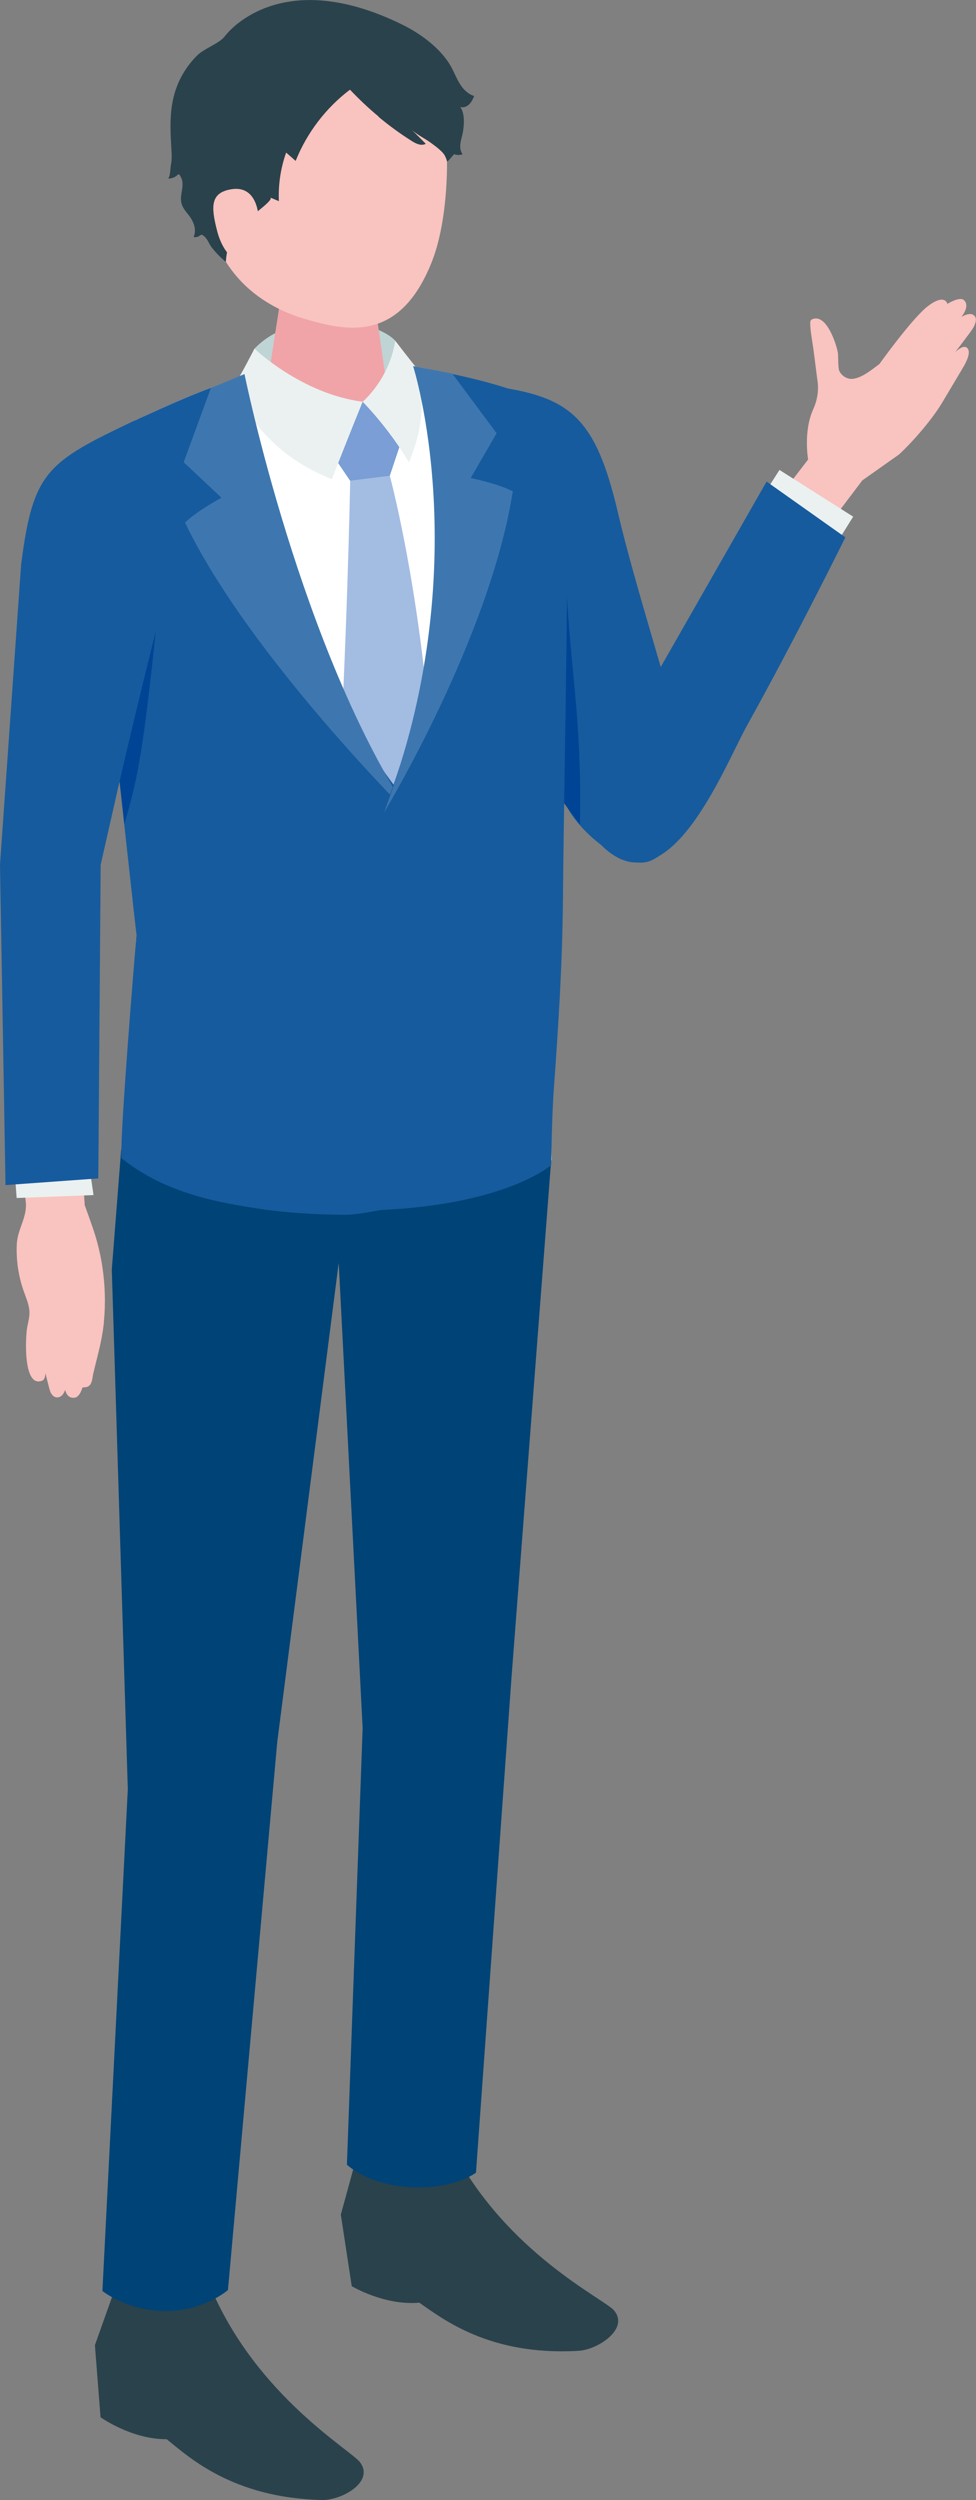 <?xml version="1.0" encoding="UTF-8"?><svg id="_レイヤー_2" xmlns="http://www.w3.org/2000/svg" viewBox="0 0 83.19 213"><rect x="0" y="0" width="83.19" height="213" fill="#808080" stroke="none"/><defs><style>.cls-1{fill:#f0a4a8;}.cls-1,.cls-2,.cls-3,.cls-4,.cls-5,.cls-6,.cls-7,.cls-8,.cls-9,.cls-10,.cls-11,.cls-12{stroke-width:0px;}.cls-2{fill:#7a9ed5;}.cls-3{fill:#2a424b;}.cls-4{fill:#ebf1f1;}.cls-5{fill:#004376;}.cls-6{fill:#a3bce2;}.cls-7{fill:#165b9e;}.cls-8{fill:#f9c3c0;}.cls-9{fill:#bfd4d5;}.cls-10{fill:#3e77af;}.cls-11{fill:#fff;}.cls-12{fill:#004595;}</style></defs><g id="object"><path class="cls-8" d="M71.02,44.21l2.48-3.28,3.13-2.21c1.23-1.14,2.87-3.04,3.72-4.49.93-1.57,1.64-2.74,1.86-3.13.32-.59.57-1.3.13-1.52-.33-.16-.92.42-.92.42,0,0,1.37-1.78,1.53-2.06.16-.28.41-.84.03-1.1s-1.04.17-1.04.17c.56-.73.5-1.2.21-1.45-.37-.31-1.4.33-1.4.33,0,0-.18-.91-1.63.17-1.31.97-4.16,4.95-4.16,4.95-.79.6-1.55,1.2-2.3,1.27-.46.04-.95-.27-1.13-.7-.11-.26-.07-1.29-.12-1.57-.15-.75-.95-3.25-2.13-2.83-.06.02-.13.06-.17.11-.04.06-.05.15-.05.22,0,.51.09,1.05.17,1.56.17,1.07.28,2.15.43,3.23,0,.03,0,.05.01.08.14.85,0,1.71-.36,2.5-.85,1.89-.43,4.27-.43,4.27l-5.58,7.27,5.52,3.13,2.18-5.35Z"/><polygon class="cls-4" points="63.67 44.37 66.44 40.04 72.72 44.02 69.89 48.56 63.67 44.37"/><path class="cls-7" d="M72.05,45.78l-6.71-4.75-10.92,19.12s-8.95,5.73-3.33,11.69c5.76,6.09,10.57-6.39,12.58-10.02,4.27-7.68,8.38-16.03,8.38-16.03Z"/><path class="cls-7" d="M54.8,73.49c2.89-.26,4.38-5.82,3.72-8.65-1.31-5.52-4.34-14.72-5.85-21.16-1.95-8.34-4.2-9.95-11.02-10.82-3.06,5.8,3.31,25.46,6.25,34.89.9,2.9,4.97,5.92,6.9,5.74Z"/><path class="cls-12" d="M49.43,70.27c.23-10.28-1.18-14.41-1.29-24.65l-.7,21.95,2,2.7Z"/><path class="cls-11" d="M10.34,97.91l1.3-18.26-3.98-36.14c-.52-3.12.73-6.28,4.13-7.82,7.81-3.54,16.96-7.93,31.72-2.13,2.02.79,2.78,3.23,3.48,5.28.84,2.46,1.25,5.1,1.15,7.71,0,0-.16,4.48-.16,4.48-.07,8.54-.15,17.08-.22,25.63-.05,5.41-.32,10.76-.7,16.15-.17,2.37-.05,6.04-.05,6.04,0,0-4.44,3.96-17.6,3.89-14.34-.08-19.05-4.83-19.05-4.83Z"/><path class="cls-8" d="M7.2,102.62s.67,1.83.91,2.61c.26.85.46,1.72.6,2.6.25,1.61.3,3.24.14,4.85,0,.1-.02.19-.03.29-.16,1.4-.57,2.75-.88,4.11-.08.35-.07.91-.5,1.08-.02,0-.42.09-.41.04,0,.02-.21.8-.64.88-.35.06-.7-.09-.84-.67,0,0-.13.52-.53.63-.41.11-.63-.25-.72-.44s-.43-1.62-.43-1.62c0,0,.02.54-.29.66-1.66.63-1.4-3.88-1.26-4.56.08-.43.2-.85.19-1.28-.01-.61-.28-1.19-.48-1.77-.46-1.29-.66-2.66-.6-4.01.06-1.28.84-2.21.78-3.48l-.51-4.93,5.13-.41.39,5.42Z"/><polygon class="cls-4" points="7.35 97.53 7.97 101.82 1.42 102.07 1.11 97.95 7.35 97.53"/><path class="cls-3" d="M9.71,195.25l-1.62,4.56.48,6.14s2.64,1.89,5.64,1.87c1.87,1.51,5.62,5.01,13.24,5.18,1.64.04,4.48-1.52,3.25-3.2-.76-1.04-8.7-5.57-12.66-14.71-4.27-.42-8.33.16-8.33.16Z"/><path class="cls-3" d="M30.33,184.01l-1.28,4.68.93,6.09s2.77,1.67,5.76,1.41c1.98,1.36,5.97,4.55,13.58,4.1,1.64-.1,4.35-1.87,3.01-3.45-.83-.97-9.08-4.85-13.7-13.65-4.29-.08-8.3.83-8.3.83Z"/><path class="cls-9" d="M33.69,29.03c-1.79-1.91-8.72-2.79-11.99.67-.24,1.69-.58,2.79-.58,2.79l5.99,2.15,6.43-.91s.31-3.4.15-4.71Z"/><path class="cls-1" d="M27.79,23.22c-2.58,0-3.95,1.45-3.95,2.71l-1.31,8.42c.12,1.46,2.6,2.64,5.54,2.64s5.22-1.18,5.11-2.64l-1.27-8.81c-.1-1.28-1.54-2.33-4.11-2.33Z"/><path class="cls-8" d="M26.73,2.68c-7.34.06-9.37,5.57-9.37,12.26,0,8.72,5.73,11.4,8.68,12.25,3.59,1.05,8.05,1.98,10.77-4.89,1.62-4.08,1.57-11.18.66-13.94-.78-2.4-3.4-5.75-10.74-5.69Z"/><polygon class="cls-2" points="34.31 37.29 30.91 34.23 28.29 38.67 29.85 40.97 33.22 40.55 34.31 37.29"/><path class="cls-6" d="M33.22,40.55l-3.37.41s-.27,14.35-1.18,29.27c-.08,1.37,4.74,4.58,4.74,4.58,0,0,3.68-3.5,3.65-4.84-.45-16.96-3.83-29.42-3.83-29.42Z"/><path class="cls-3" d="M32.27,9.93c-.87-.72-1.69-1.5-2.44-2.29-2.05,1.55-3.67,3.67-4.63,6.07l-.81-.71c-.47,1.32-.68,2.74-.62,4.14-.24-.1-.49-.21-.73-.31.4.17-2.07,1.91-2.27,2.08-1,.85-1.44,2.12-1.52,3.4-.44-.35-.82-.75-1.17-1.18-.29-.36-.39-.84-.8-1.09-.03-.02-.07-.04-.1-.04-.06,0-.11.05-.16.08-.14.11-.34.16-.52.11.27-.57.03-1.25-.34-1.76-.23-.31-.5-.59-.64-.95-.27-.7.13-1.35.02-2.04-.03-.18-.12-.35-.21-.51-.01-.02-.02-.05-.05-.06-.06-.04-.14.02-.19.07-.2.18-.47.28-.75.27.2-.27.16-.83.23-1.17.09-.44.07-.89.04-1.34-.12-2.04-.21-3.91.67-5.81.38-.81.9-1.55,1.54-2.18.6-.59,1.91-1.02,2.35-1.63,0,0,4.49-6.21,15.12-.98,1.59.78,3.35,2.07,4.2,3.66.25.47.44.97.73,1.42.28.45.69.85,1.2,1-.11.26-.23.52-.44.72-.2.19-.49.31-.76.21.43.5.34,1.67.21,2.27-.06.3-.16.59-.19.89s0,.63.19.87c-.23.09-.5.08-.73,0-.19.21-.37.45-.58.64-.13-.38-.19-.59-.5-.89-.29-.28-.62-.52-.95-.76-.52-.37-1.17-.67-1.62-1.12.41.41.83.83,1.24,1.24-.37.21-.83,0-1.2-.24-.97-.61-1.93-1.31-2.84-2.07Z"/><path class="cls-8" d="M22.01,18.28s-.13-2.49-2.26-2.16c-1.82.28-1.78,1.46-1.25,3.53.53,2.07,1.8,3.06,3.08,3,1.28-.06.44-4.37.44-4.37Z"/><path class="cls-5" d="M10.89,152.32l-1.36-44.15.8-10.26s4.77,4.36,19.05,4.83c11.74.39,17.6-3.89,17.6-3.89l-3.38,44.05-3.03,42.21s-1.69,1.33-5.18,1.25c-3.96-.09-5.82-1.93-5.82-1.93l1.34-37.21-2.04-39.63-5.24,40.84-4.2,46.68s-2.02,1.78-5.29,1.79c-3.31,0-5.41-1.71-5.41-1.71l2.17-42.87Z"/><path class="cls-4" d="M30.91,34.23s-1.4,3.44-2.62,6.6c-3.4-1.4-5.72-3.17-8.54-7.61.81-1.29,1.94-3.52,1.94-3.52,0,0,3.96,3.84,9.22,4.53Z"/><path class="cls-7" d="M11.52,35.81c-7.51,3.57-8.7,4.31-9.72,12.29l-1.8,25.58.47,27.29,7.91-.57.2-26.72,3.8-16.77c5.17-16.16-.87-21.1-.87-21.1Z"/><path class="cls-7" d="M11.78,35.69c2.59-1.17,5.32-2.44,8.36-3.39l.03-.08.03.06s4.99,24.29,13.9,35.28c-.16,10.35-1.71,35.54-1.71,35.54-.81.15-2,.4-3,.4-2.55-.01-4.78-.18-6.75-.43-4.02-.6-8.49-1.35-12.3-4.4,0-.18,0-.44,0-.75,0,0,0,0,0,0,0,0,0,0,0,0,.09-3.57,1-14.85,1.27-17.93l.02-.33-.29-2.59-1.38-12.54-2.32-21.01c-.52-3.12.73-6.28,4.13-7.82Z"/><path class="cls-12" d="M10.19,66.59s1.17-5.15,3.09-12.81c-1.16,11.01-1.62,12.74-2.68,16.45l-.4-3.64Z"/><path class="cls-10" d="M35.14,69.65s-13.9-13.73-19.37-25.13c1.12-1.06,3.11-2.11,3.11-2.11l-3.22-3.03,2.31-6.31,2.87-1.2s4.79,23.66,14.29,37.79Z"/><path class="cls-4" d="M30.91,34.23s2.27-1.9,2.78-5.2c0,0,1.31,1.71,2.04,2.6.55,3.83-.06,5.71-.87,7.76-1.82-3.04-3.94-5.15-3.94-5.15"/><path class="cls-7" d="M31.19,102.57l1.27-32.98s7.64-16.12,3.42-37.27c-.05-.23-.1-.46-.15-.69-.01-.11-.02-.22-.03-.34.08.01.17.03.25.05,2.35.45,5.93,1.16,8.62,2.22,2.02.79,1.96,3.25,2.66,5.31.84,2.46,1.37,5.15,1.27,7.76,0,0-.18,4.51-.18,4.51-.07,8.54-.26,17.14-.34,25.68-.05,5.41-.39,10.66-.78,16.06-.17,2.37-.22,6.39-.22,6.39,0,0-4.03,3.58-15.75,3.87l-.05-.56Z"/><path class="cls-10" d="M32.76,69.18s8.98-14.83,10.95-27.32c-1.37-.69-3.59-1.13-3.59-1.13l2.21-3.82-3.78-5.08-3.34-.64s5.48,17.1-2.46,37.99Z"/></g></svg>